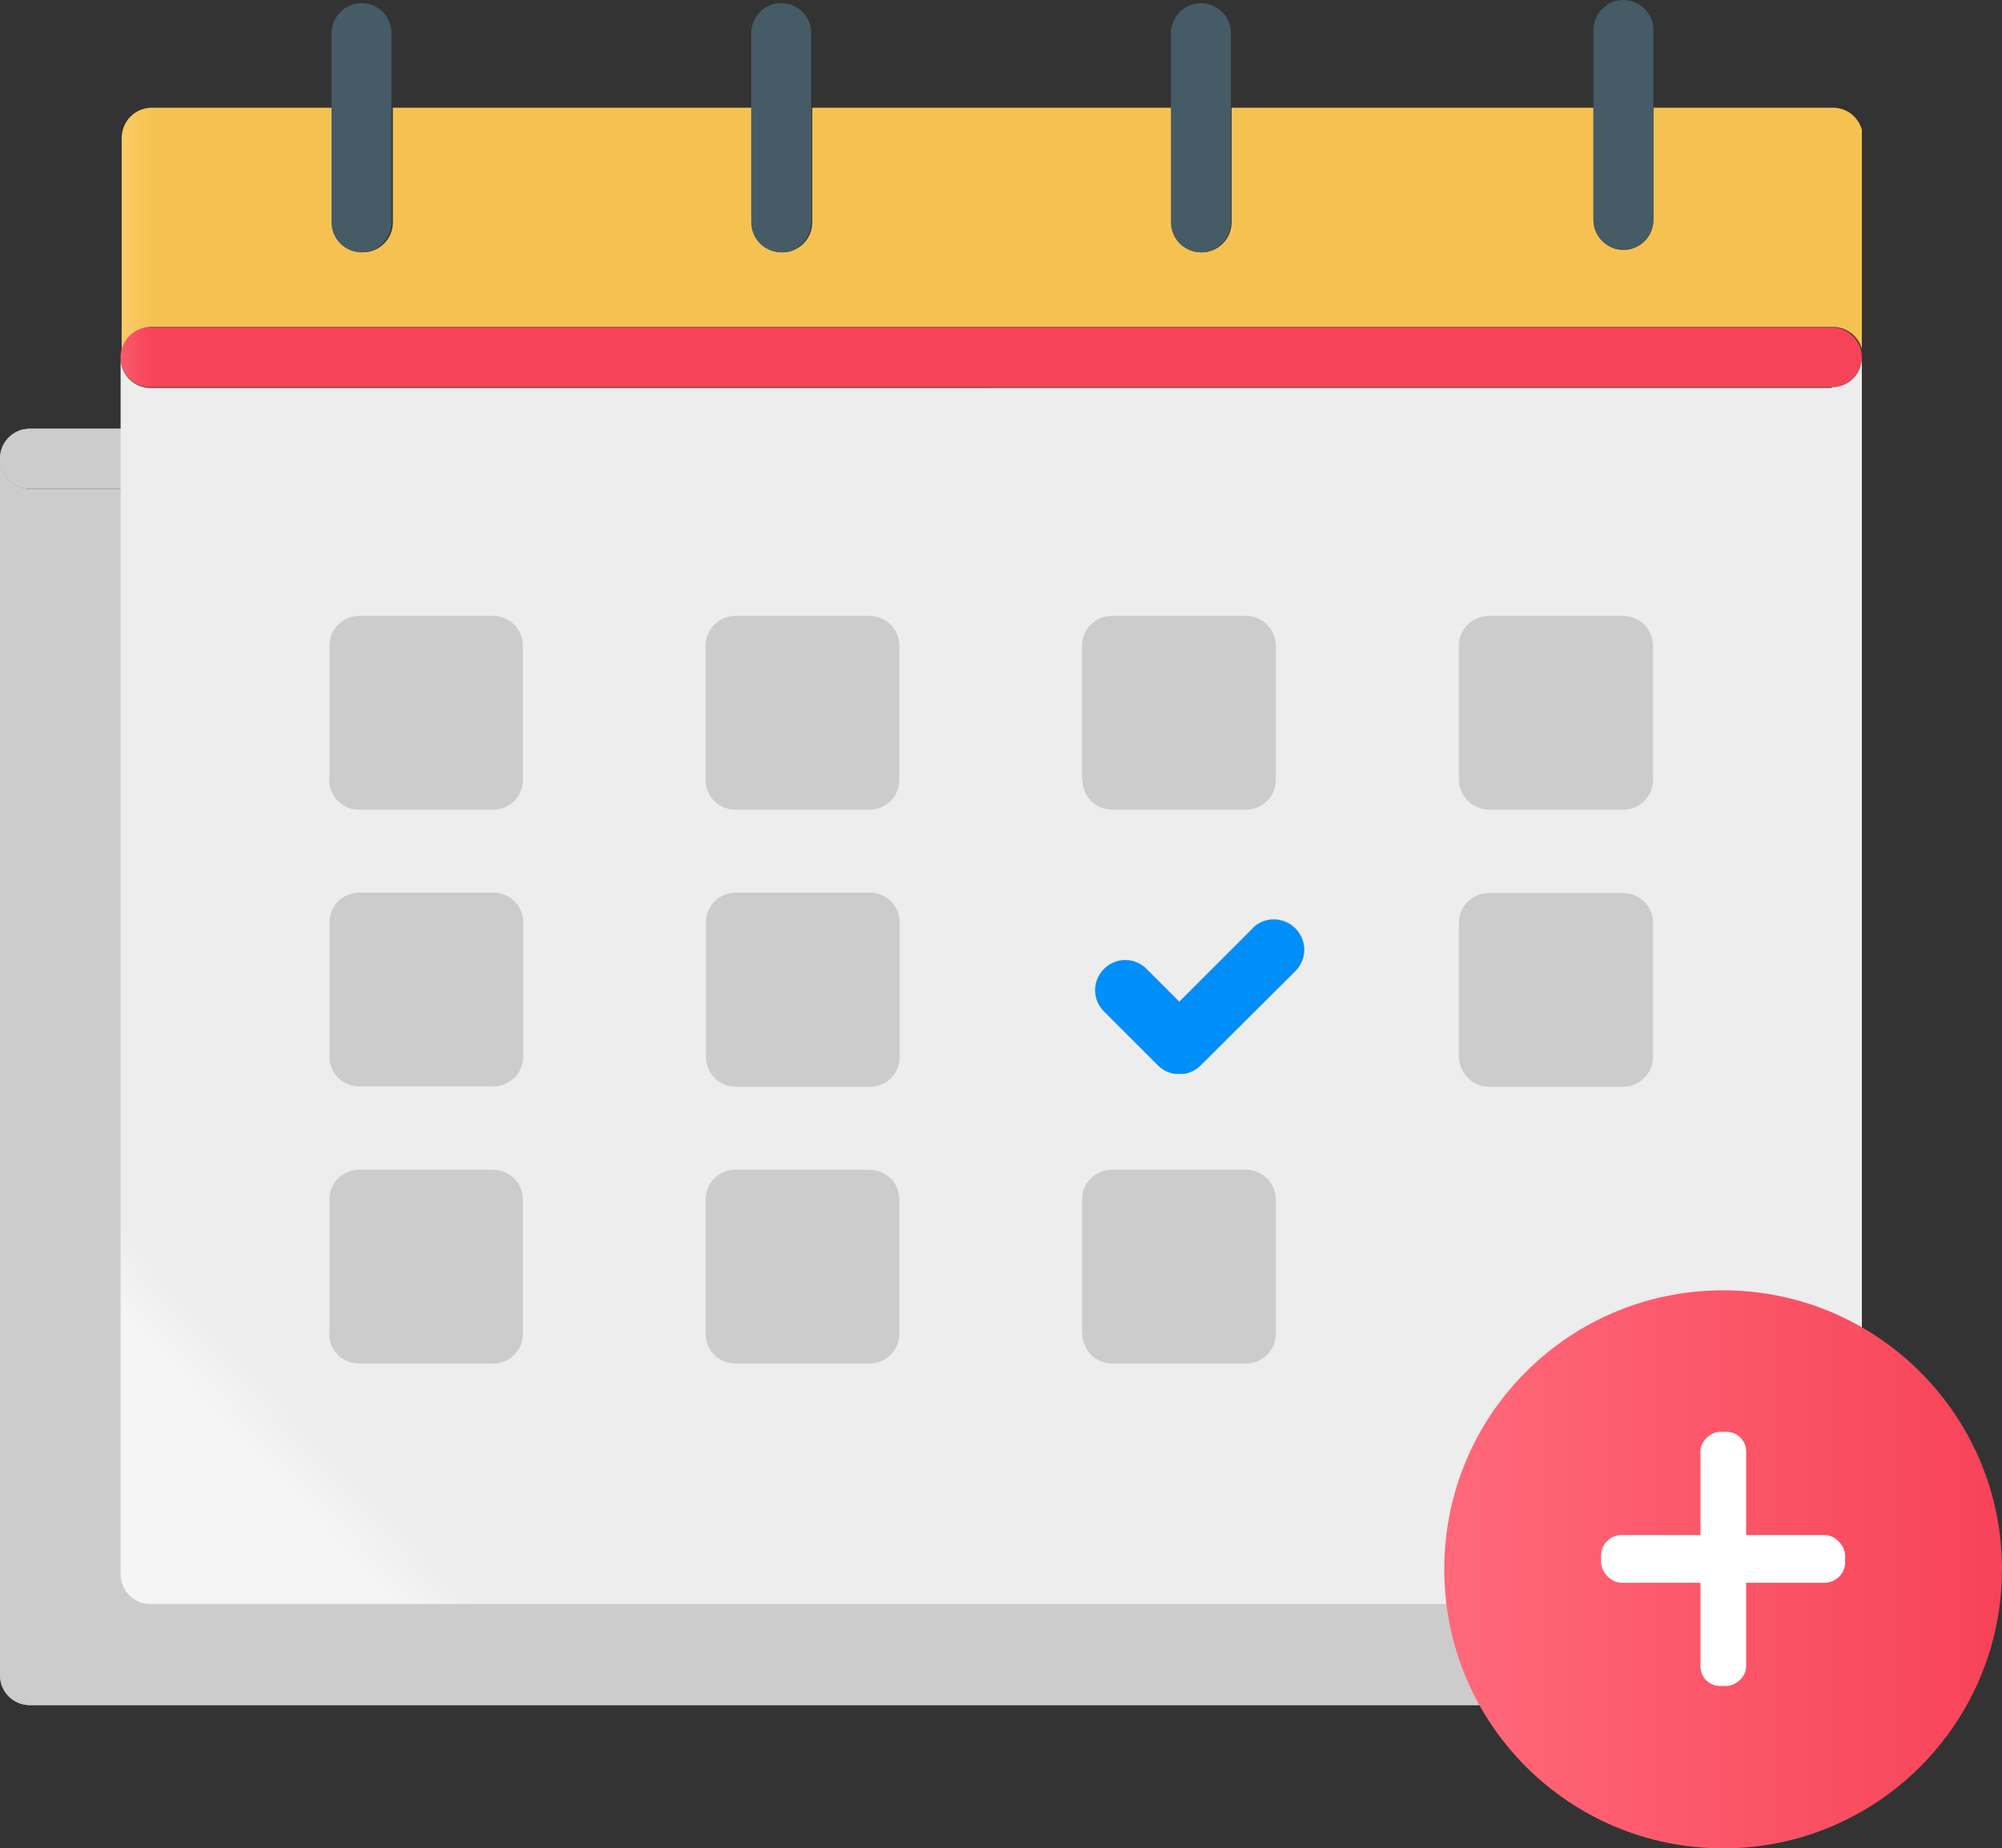 <?xml version="1.0" encoding="UTF-8"?><svg id="_圖層_2" xmlns="http://www.w3.org/2000/svg" xmlns:xlink="http://www.w3.org/1999/xlink" viewBox="0 0 57.43 53.02"><rect x="0" y="0" width="57.43" height="53.02" fill="#333333" stroke="none"/><defs><style>.cls-1,.cls-2,.cls-3,.cls-4,.cls-5,.cls-6,.cls-7,.cls-8,.cls-9,.cls-10,.cls-11,.cls-12,.cls-13,.cls-14{fill:none;}.cls-15{fill:url(#redflat);}.cls-2{clip-path:url(#clippath-8);}.cls-3{clip-path:url(#clippath-7);}.cls-4{clip-path:url(#clippath-6);}.cls-5{clip-path:url(#clippath-9);}.cls-6{clip-path:url(#clippath-5);}.cls-7{clip-path:url(#clippath-3);}.cls-8{clip-path:url(#clippath-4);}.cls-9{clip-path:url(#clippath-2);}.cls-10{clip-path:url(#clippath-1);}.cls-16{fill:#fff;}.cls-17{fill:#ccc;}.cls-18{fill:url(#_未命名漸層_8);}.cls-19{fill:url(#_未命名漸層_6);}.cls-20{fill:url(#_未命名漸層_9);}.cls-21{fill:url(#_未命名漸層_9-2);}.cls-11{clip-path:url(#clippath-12);}.cls-12{clip-path:url(#clippath-11);}.cls-13{clip-path:url(#clippath-10);}.cls-22{fill:url(#_未命名漸層_12);}.cls-23{fill:url(#_未命名漸層_11);}.cls-24{fill:url(#_未命名漸層_11-4);}.cls-25{fill:url(#_未命名漸層_11-2);}.cls-26{fill:url(#_未命名漸層_11-3);}.cls-14{clip-path:url(#clippath);}</style><clipPath id="clippath"><path class="cls-17" d="m.86,12.3c-.46,0-.83.35-.86.81v.11c.03.45.4.81.86.8h48.23c.48,0,.86-.39.86-.86s-.39-.86-.86-.86H.86Z"/></clipPath><clipPath id="clippath-1"><path class="cls-17" d="m0,13.17s0,.04,0,.06v-.11s0,.04,0,.06"/></clipPath><clipPath id="clippath-2"><path class="cls-17" d="m6,41.18v-3.84c0-.48.38-.86.86-.86,0,0,0,0,0,0h3.83c.48,0,.86.38.86.86,0,0,0,0,0,0v3.84c0,.48-.38.86-.86.86,0,0,0,0,0,0h-3.84c-.48,0-.86-.38-.86-.86,0,0,0,0,0,0m10.8,0v-3.84c0-.48.38-.86.86-.86,0,0,0,0,0,0h3.84c.48,0,.86.38.86.86,0,0,0,0,0,0v3.84c0,.48-.38.86-.86.86,0,0,0,0,0,0h-3.84c-.48,0-.86-.38-.86-.86,0,0,0,0,0,0m10.8,0v-3.84c0-.48.38-.86.86-.86,0,0,0,0,0,0h3.84c.48,0,.86.39.86.86h0v3.84c0,.48-.39.86-.86.86h-3.83c-.48,0-.86-.38-.86-.86,0,0,0,0,0,0m4.89-11.64c.34-.34.88-.34,1.22,0,.33.34.33.89,0,1.23l-2.72,2.71c-.16.16-.38.25-.61.25-.23,0-.45-.09-.61-.25l-1.55-1.55c-.34-.34-.34-.88,0-1.22s.88-.34,1.22,0h0l.94.94,2.11-2.11Zm-26.49,3.69v-3.84c0-.48.38-.86.86-.86h3.84c.48,0,.86.38.86.86,0,0,0,0,0,0v3.84c0,.48-.39.86-.86.86h-3.84c-.48,0-.86-.38-.86-.86,0,0,0,0,0,0m10.8,0v-3.84c0-.48.38-.86.86-.86,0,0,0,0,0,0h3.84c.48,0,.86.38.86.86h0v3.85c0,.48-.38.86-.86.86,0,0,0,0,0,0h-3.84c-.48,0-.86-.39-.86-.86h0m21.6,0v-3.84c0-.48.39-.86.87-.86h3.84c.48,0,.86.39.86.86h0v3.84c0,.48-.39.86-.86.86h-3.84c-.48,0-.86-.39-.87-.86M6,25.27v-3.84c0-.48.38-.86.86-.86,0,0,0,0,0,0h3.83c.48,0,.86.38.86.86,0,0,0,0,0,0v3.84c0,.48-.38.86-.86.86,0,0,0,0,0,0h-3.84c-.48,0-.86-.38-.86-.86,0,0,0,0,0,0m10.8,0v-3.84c0-.48.38-.86.86-.86,0,0,0,0,0,0h3.84c.48,0,.86.38.86.86,0,0,0,0,0,0v3.84c0,.48-.38.86-.86.86,0,0,0,0,0,0h-3.84c-.48,0-.86-.38-.86-.86,0,0,0,0,0,0m10.8,0v-3.84c0-.48.38-.86.86-.86,0,0,0,0,0,0h3.84c.48,0,.86.39.86.86h0v3.84c0,.48-.39.86-.86.86h-3.83c-.48,0-.86-.38-.86-.86,0,0,0,0,0,0m10.8,0v-3.84c0-.48.39-.86.87-.86h3.84c.48,0,.86.39.86.86h0v3.84c0,.48-.39.86-.86.86h-3.84c-.48,0-.86-.39-.87-.86m10.69-11.24H.86c-.46,0-.83-.35-.86-.81v34.84c0,.48.38.86.86.86h48.23c.48,0,.86-.39.86-.86V13.17c0,.48-.38.86-.86.86,0,0,0,0,0,0"/></clipPath><clipPath id="clippath-3"><path class="cls-17" d="m32.49,29.54l-2.11,2.11-.94-.94c-.34-.34-.88-.34-1.22,0s-.34.88,0,1.22l1.55,1.55c.16.16.38.25.61.25.23,0,.45-.09.61-.25l2.72-2.71c.34-.34.34-.88,0-1.22-.16-.16-.39-.26-.62-.26-.23,0-.45.09-.61.25"/></clipPath><clipPath id="clippath-4"><path class="cls-1" d="m47.43,3.09v3.22c0,.48-.39.86-.86.86s-.86-.39-.86-.86v-3.22h-10.38v3.29c0,.48-.39.86-.86.86s-.86-.39-.86-.86v-3.29h-10.31v3.29c0,.48-.39.86-.86.86s-.86-.39-.86-.86v-3.29h-10.31v3.29c0,.48-.39.86-.86.86s-.86-.39-.86-.86v-3.29h-5.19c-.48,0-.86.38-.87.86,0,0,0,0,0,0v6.24c.03-.46.41-.81.86-.81h48.23c.48,0,.86.39.86.86V3.95c0-.48-.39-.86-.86-.86h-5.11Z"/></clipPath><linearGradient id="_未命名漸層_9" x1="-141.8" y1="1098.45" x2="-141.77" y2="1098.45" gradientTransform="translate(7085.92 7877.03) scale(49.95 -7.16)" gradientUnits="userSpaceOnUse"><stop offset="0" stop-color="#ffd175"/><stop offset="1" stop-color="#f5c252"/></linearGradient><clipPath id="clippath-5"><path class="cls-1" d="m4.32,9.39c-.46,0-.83.35-.86.81v.11c.03.45.4.81.86.8h48.23c.48,0,.86-.39.86-.86s-.39-.86-.86-.86H4.32Z"/></clipPath><linearGradient id="_未命名漸層_8" x1="-141.8" y1="1199.27" x2="-141.77" y2="1199.27" gradientTransform="translate(7085.92 2081.39) scale(49.95 -1.73)" gradientUnits="userSpaceOnUse"><stop offset="0" stop-color="#ff697a"/><stop offset="1" stop-color="#f74357"/></linearGradient><clipPath id="clippath-6"><path class="cls-1" d="m3.45,10.25s0,.04,0,.06v-.11s0,.04,0,.06"/></clipPath><linearGradient id="_未命名漸層_9-2" x1="-67098.86" y1="3061.43" x2="-66848.86" y2="3061.43" gradientTransform="translate(406.05 362.32) scale(0 -.12)" xlink:href="#_未命名漸層_9"/><clipPath id="clippath-7"><path class="cls-1" d="m9.51.95v5.43c0,.48.39.86.86.86s.86-.39.86-.86V.95c0-.48-.39-.86-.86-.86s-.86.39-.86.86"/></clipPath><linearGradient id="_未命名漸層_11" x1="-369.92" y1="1098.5" x2="-369.07" y2="1098.5" gradientTransform="translate(642.3 7861.23) scale(1.73 -7.15)" gradientUnits="userSpaceOnUse"><stop offset="0" stop-color="#576e78"/><stop offset="1" stop-color="#455b66"/></linearGradient><clipPath id="clippath-8"><path class="cls-1" d="m21.55.95v5.43c0,.48.39.86.86.86s.86-.39.86-.86V.95c0-.48-.39-.86-.86-.86s-.86.39-.86.86"/></clipPath><linearGradient id="_未命名漸層_11-2" x1="-376.89" x2="-376.04" gradientTransform="translate(654.34 7861.23) scale(1.73 -7.15)" xlink:href="#_未命名漸層_11"/><clipPath id="clippath-9"><path class="cls-1" d="m33.59.95v5.43c0,.48.39.86.86.86s.86-.39.86-.86V.95c0-.48-.39-.86-.86-.86s-.86.39-.86.86"/></clipPath><linearGradient id="_未命名漸層_11-3" x1="-383.71" x2="-382.86" gradientTransform="translate(666.51 7861.23) scale(1.73 -7.15)" xlink:href="#_未命名漸層_11"/><clipPath id="clippath-10"><path class="cls-1" d="m46.57,0c-.48,0-.86.39-.86.86h0v5.44c0,.48.39.86.86.86s.86-.39.86-.86V.86C47.43.39,47.04,0,46.57,0Z"/></clipPath><linearGradient id="_未命名漸層_11-4" x1="-390.72" y1="1098.42" x2="-389.87" y2="1098.42" gradientTransform="translate(678.62 7879.28) scale(1.73 -7.17)" xlink:href="#_未命名漸層_11"/><clipPath id="clippath-11"><path class="cls-1" d="m9.45,38.26v-3.84c0-.48.38-.86.86-.86,0,0,0,0,0,0h3.83c.48,0,.86.38.86.86,0,0,0,0,0,0v3.84c0,.48-.38.86-.86.86,0,0,0,0,0,0h-3.84c-.48,0-.86-.38-.86-.86,0,0,0,0,0,0m10.8,0v-3.84c0-.48.38-.86.86-.86,0,0,0,0,0,0h3.84c.48,0,.86.38.86.86,0,0,0,0,0,0v3.84c0,.48-.38.86-.86.86,0,0,0,0,0,0h-3.84c-.48,0-.86-.38-.86-.86,0,0,0,0,0,0m10.8,0v-3.84c0-.48.38-.86.86-.86,0,0,0,0,0,0h3.84c.48,0,.86.39.86.86h0v3.84c0,.48-.39.86-.86.86h-3.83c-.48,0-.86-.38-.86-.86,0,0,0,0,0,0m4.89-11.64c.34-.34.88-.34,1.22,0,.33.34.33.89,0,1.23l-2.72,2.71c-.16.16-.38.25-.61.25-.23,0-.45-.09-.61-.25l-1.55-1.55c-.34-.34-.34-.88,0-1.22s.88-.34,1.22,0h0l.94.94,2.11-2.11Zm-26.49,3.69v-3.84c0-.48.38-.86.86-.86h3.84c.48,0,.86.38.86.86,0,0,0,0,0,0v3.84c0,.48-.39.86-.86.86h-3.84c-.48,0-.86-.38-.86-.86,0,0,0,0,0,0m10.8,0v-3.84c0-.48.38-.86.86-.86,0,0,0,0,0,0h3.84c.48,0,.86.38.86.86h0v3.85c0,.48-.38.86-.86.86,0,0,0,0,0,0h-3.84c-.48,0-.86-.39-.86-.86h0m21.6,0v-3.84c0-.48.39-.86.87-.86h3.84c.48,0,.86.39.86.86h0v3.84c0,.48-.39.86-.86.86h-3.84c-.48,0-.86-.39-.87-.86m-32.4-7.95v-3.84c0-.48.38-.86.86-.86,0,0,0,0,0,0h3.83c.48,0,.86.38.86.86,0,0,0,0,0,0v3.84c0,.48-.38.86-.86.86,0,0,0,0,0,0h-3.84c-.48,0-.86-.38-.86-.86,0,0,0,0,0,0m10.8,0v-3.84c0-.48.38-.86.86-.86,0,0,0,0,0,0h3.84c.48,0,.86.38.86.86,0,0,0,0,0,0v3.84c0,.48-.38.86-.86.86,0,0,0,0,0,0h-3.84c-.48,0-.86-.38-.86-.86,0,0,0,0,0,0m10.8,0v-3.84c0-.48.38-.86.86-.86,0,0,0,0,0,0h3.84c.48,0,.86.39.86.86h0v3.84c0,.48-.39.86-.86.86h-3.83c-.48,0-.86-.38-.86-.86,0,0,0,0,0,0m10.8,0v-3.84c0-.48.39-.86.87-.86h3.84c.48,0,.86.39.86.86h0v3.84c0,.48-.39.86-.86.86h-3.84c-.48,0-.86-.39-.87-.86m10.69-11.24H4.32c-.46,0-.83-.35-.86-.81v34.84c0,.48.38.86.86.86h48.23c.48,0,.86-.39.86-.86V10.25c0,.48-.38.86-.86.86,0,0,0,0,0,0"/></clipPath><linearGradient id="_未命名漸層_6" x1="-135.87" y1="1073.77" x2="-135.84" y2="1073.77" gradientTransform="translate(8272.69 64799.56) scale(60.86 -60.32)" gradientUnits="userSpaceOnUse"><stop offset="0" stop-color="#f5f5f5"/><stop offset="1" stop-color="#ededed"/></linearGradient><clipPath id="clippath-12"><path class="cls-1" d="m35.94,26.63l-2.11,2.11-.94-.94c-.34-.34-.88-.34-1.22,0s-.34.88,0,1.22l1.55,1.55c.16.16.38.25.61.25.23,0,.45-.09.61-.25l2.72-2.71c.34-.34.34-.88,0-1.22-.16-.16-.39-.26-.62-.26-.23,0-.45.09-.61.25"/></clipPath><linearGradient id="_未命名漸層_12" x1="-203.5" y1="1118.05" x2="-203.26" y2="1118.05" gradientTransform="translate(1257.19 4997.21) scale(6.16 -4.44)" gradientUnits="userSpaceOnUse"><stop offset="0" stop-color="#3ba8fc"/><stop offset="1" stop-color="#008efa"/></linearGradient><linearGradient id="redflat" x1="41.43" y1="45.02" x2="57.43" y2="45.02" gradientUnits="userSpaceOnUse"><stop offset="0" stop-color="#ff697a"/><stop offset="1" stop-color="#f74357"/></linearGradient></defs><g id="_圖層_1-2"><g id="Group_1185"><path class="cls-17" d="m.86,12.3c-.46,0-.83.35-.86.81v.11c.03.45.4.81.86.8h48.23c.48,0,.86-.39.86-.86s-.39-.86-.86-.86H.86Z"/><g class="cls-14"><g id="Group_1184"><rect id="Rectangle_512" class="cls-17" x="0" y="12.3" width="49.95" height="1.73"/></g></g></g><g id="Group_1187"><path class="cls-17" d="m0,13.17s0,.04,0,.06v-.11s0,.04,0,.06"/><g class="cls-10"><g id="Group_1186"><rect id="Rectangle_513" class="cls-17" x="0" y="13.11" width="0" height=".12"/></g></g></g><g id="Group_1197"><path class="cls-17" d="m6,41.18v-3.84c0-.48.38-.86.86-.86,0,0,0,0,0,0h3.83c.48,0,.86.38.86.86,0,0,0,0,0,0v3.84c0,.48-.38.86-.86.86,0,0,0,0,0,0h-3.84c-.48,0-.86-.38-.86-.86,0,0,0,0,0,0m10.8,0v-3.84c0-.48.38-.86.86-.86,0,0,0,0,0,0h3.84c.48,0,.86.38.86.86,0,0,0,0,0,0v3.84c0,.48-.38.86-.86.86,0,0,0,0,0,0h-3.84c-.48,0-.86-.38-.86-.86,0,0,0,0,0,0m10.8,0v-3.84c0-.48.38-.86.86-.86,0,0,0,0,0,0h3.84c.48,0,.86.39.86.86h0v3.84c0,.48-.39.86-.86.86h-3.83c-.48,0-.86-.38-.86-.86,0,0,0,0,0,0m4.89-11.64c.34-.34.88-.34,1.22,0,.33.34.33.89,0,1.23l-2.72,2.71c-.16.16-.38.25-.61.25-.23,0-.45-.09-.61-.25l-1.55-1.55c-.34-.34-.34-.88,0-1.22s.88-.34,1.22,0h0l.94.94,2.11-2.11Zm-26.49,3.69v-3.84c0-.48.38-.86.86-.86h3.84c.48,0,.86.38.86.86,0,0,0,0,0,0v3.84c0,.48-.39.86-.86.86h-3.84c-.48,0-.86-.38-.86-.86,0,0,0,0,0,0m10.8,0v-3.84c0-.48.38-.86.86-.86,0,0,0,0,0,0h3.84c.48,0,.86.38.86.86h0v3.85c0,.48-.38.86-.86.86,0,0,0,0,0,0h-3.84c-.48,0-.86-.39-.86-.86h0m21.6,0v-3.84c0-.48.39-.86.87-.86h3.84c.48,0,.86.39.86.86h0v3.84c0,.48-.39.86-.86.86h-3.84c-.48,0-.86-.39-.87-.86M6,25.27v-3.84c0-.48.38-.86.86-.86,0,0,0,0,0,0h3.83c.48,0,.86.38.86.86,0,0,0,0,0,0v3.84c0,.48-.38.86-.86.86,0,0,0,0,0,0h-3.84c-.48,0-.86-.38-.86-.86,0,0,0,0,0,0m10.8,0v-3.84c0-.48.38-.86.86-.86,0,0,0,0,0,0h3.84c.48,0,.86.38.86.86,0,0,0,0,0,0v3.84c0,.48-.38.86-.86.86,0,0,0,0,0,0h-3.84c-.48,0-.86-.38-.86-.86,0,0,0,0,0,0m10.8,0v-3.84c0-.48.38-.86.86-.86,0,0,0,0,0,0h3.84c.48,0,.86.39.86.86h0v3.84c0,.48-.39.86-.86.86h-3.83c-.48,0-.86-.38-.86-.86,0,0,0,0,0,0m10.8,0v-3.84c0-.48.39-.86.87-.86h3.84c.48,0,.86.39.86.86h0v3.84c0,.48-.39.86-.86.86h-3.84c-.48,0-.86-.39-.87-.86m10.69-11.24H.86c-.46,0-.83-.35-.86-.81v34.84c0,.48.38.86.86.86h48.23c.48,0,.86-.39.86-.86V13.17c0,.48-.38.86-.86.86,0,0,0,0,0,0"/><g class="cls-9"><g id="Group_1196"><rect id="Rectangle_518" class="cls-17" x="-5.44" y=".88" width="60.86" height="60.32" transform="translate(-14.5 25.7) rotate(-43.46)"/></g></g></g><g id="Group_1201"><path class="cls-17" d="m32.49,29.54l-2.11,2.11-.94-.94c-.34-.34-.88-.34-1.22,0s-.34.88,0,1.22l1.55,1.55c.16.16.38.25.61.25.23,0,.45-.09.61-.25l2.72-2.71c.34-.34.34-.88,0-1.22-.16-.16-.39-.26-.62-.26-.23,0-.45.09-.61.25"/><g class="cls-7"><g id="Group_1200"><rect id="Rectangle_520" class="cls-17" x="27.88" y="29.29" width="6.16" height="4.44"/></g></g></g><rect class="cls-17" x="5.24" y="13.93" width="42" height="28"/><g id="Group_1183"><g class="cls-8"><g id="Group_1182"><rect id="Rectangle_511" class="cls-20" x="3.46" y="3.09" width="49.95" height="7.16"/></g></g></g><g id="Group_1185-2"><g class="cls-6"><g id="Group_1184-2"><rect id="Rectangle_512-2" class="cls-18" x="3.46" y="9.39" width="49.95" height="1.73"/></g></g></g><g id="Group_1187-2"><g class="cls-4"><g id="Group_1186-2"><rect id="Rectangle_513-2" class="cls-21" x="3.45" y="10.19" width="0" height=".12"/></g></g></g><g id="Group_1189"><g class="cls-3"><g id="Group_1188"><rect id="Rectangle_514" class="cls-23" x="9.51" y=".09" width="1.73" height="7.15"/></g></g></g><g id="Group_1191"><g class="cls-2"><g id="Group_1190"><rect id="Rectangle_515" class="cls-25" x="21.55" y=".09" width="1.73" height="7.15"/></g></g></g><g id="Group_1193"><g class="cls-5"><g id="Group_1192"><rect id="Rectangle_516" class="cls-26" x="33.59" y=".09" width="1.73" height="7.15"/></g></g></g><g id="Group_1195"><g class="cls-13"><g id="Group_1194"><rect id="Rectangle_517" class="cls-24" x="45.7" y="0" width="1.73" height="7.17"/></g></g></g><g id="Group_1197-2"><g class="cls-12"><g id="Group_1196-2"><rect id="Rectangle_518-2" class="cls-19" x="-1.99" y="-2.04" width="60.86" height="60.32" transform="translate(-11.55 27.28) rotate(-43.46)"/></g></g></g><g id="Group_1201-2"><g class="cls-11"><g id="Group_1200-2"><rect id="Rectangle_520-2" class="cls-22" x="31.33" y="26.37" width="6.16" height="4.44"/></g></g></g><path class="cls-15" d="m57.43,45.02c0,4.42-3.58,8.01-8,8.01s-8-3.58-8-8.01,3.58-8,8-8,8,3.59,8,8Z"/><rect class="cls-16" x="45.93" y="44.04" width="7" height="1.37" rx=".59" ry=".59"/><rect class="cls-16" x="45.79" y="44.07" width="7.29" height="1.31" rx=".56" ry=".56" transform="translate(94.16 -4.71) rotate(90)"/></g></svg>